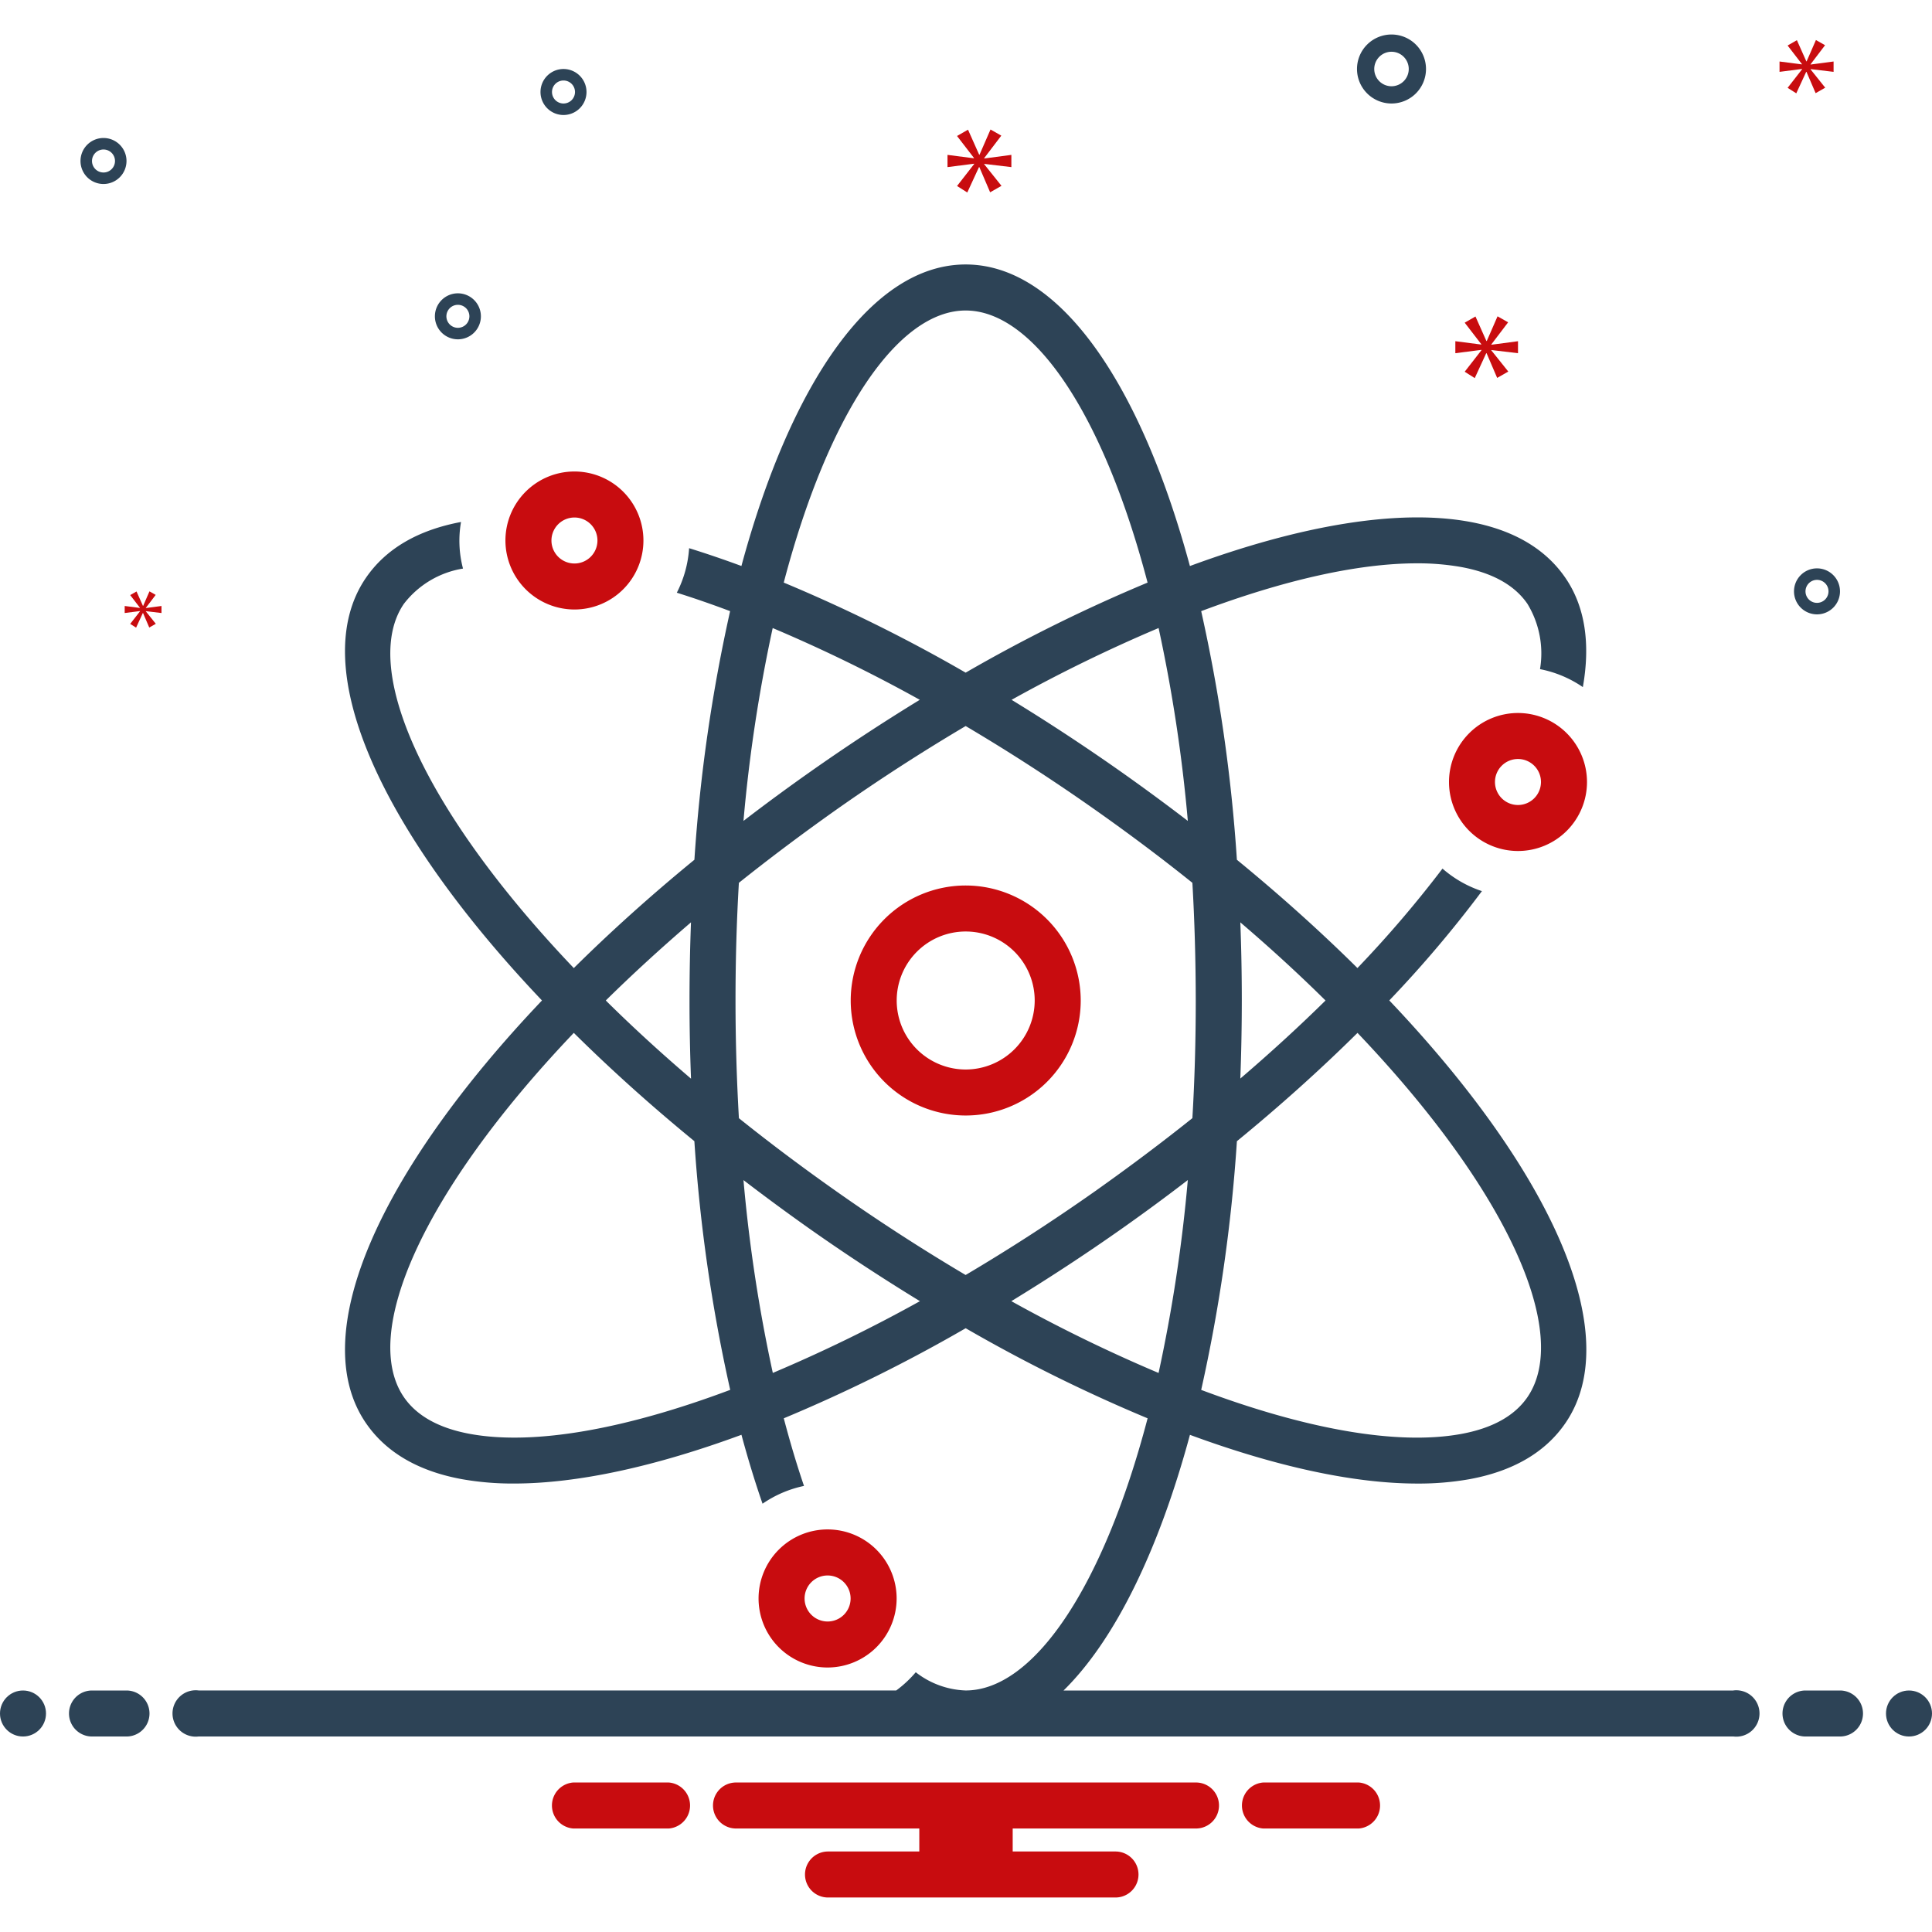 <svg id="Layer_1" viewBox="0 0 168 168" xmlns="http://www.w3.org/2000/svg" data-name="Layer 1" width="300" height="300" version="1.1" xmlns:xlink="http://www.w3.org/1999/xlink" xmlns:svgjs="http://svgjs.dev/svgjs"><g transform="matrix(1,0,0,1,0,0)"><path d="m121 9a3 3 0 1 0 -3-3 3.003 3.003 0 0 0 3 3zm0-4.5a1.5 1.5 0 1 1 -1.5 1.5 1.501 1.501 0 0 1 1.5-1.5z" fill="#2d4356ff" data-original-color="#2d4356ff" stroke="none"/><path d="m39.817 25.506a2 2 0 1 0 2 2 2.002 2.002 0 0 0 -2-2zm0 3a1 1 0 1 1 1-1 1.001 1.001 0 0 1 -1 1z" fill="#2d4356ff" data-original-color="#2d4356ff" stroke="none"/><path d="m49 6a2 2 0 1 0 2 2 2.002 2.002 0 0 0 -2-2zm0 3a1 1 0 1 1 1-1 1.001 1.001 0 0 1 -1 1z" fill="#2d4356ff" data-original-color="#2d4356ff" stroke="none"/><path d="m158 49.423a2 2 0 1 0 2 2 2.002 2.002 0 0 0 -2-2zm0 3a1 1 0 1 1 1-1 1.001 1.001 0 0 1 -1 1z" fill="#2d4356ff" data-original-color="#2d4356ff" stroke="none"/><path d="m11 14a2 2 0 1 0 -2 2 2.002 2.002 0 0 0 2-2zm-3 0a1 1 0 1 1 1 1 1.001 1.001 0 0 1 -1-1z" fill="#2d4356ff" data-original-color="#2d4356ff" stroke="none"/><path d="m85.583 13.749 1.487-1.955-.939-.532-.954 2.19h-.032l-.97-2.175-.955.548 1.471 1.909v.031l-2.3-.297v1.064l2.316-.297v.031l-1.487 1.908.892.564 1.018-2.206h.03l.939 2.19.986-.563-1.502-1.878v-.031l2.362.282v-1.064l-2.362.313z" fill="#c80c0fff" data-original-color="#0bceb2ff" stroke="none"/><path d="m12.177 53.153-.856 1.099.514.325.586-1.271h.017l.541 1.262.568-.325-.865-1.081v-.018l1.36.162v-.612l-1.36.18v-.018l.856-1.126-.541-.307-.549 1.261h-.018l-.559-1.252-.55.315.847 1.1v.018l-1.325-.171v.612l1.334-.171z" fill="#c80c0fff" data-original-color="#0bceb2ff" stroke="none"/><path d="m132 30.713v-1.043l-2.317.307v-.031l1.459-1.918-.921-.522-.936 2.148h-.032l-.951-2.133-.937.538 1.443 1.872v.031l-2.256-.292v1.043l2.271-.291v.031l-1.458 1.872.875.553.998-2.165h.03l.921 2.149.967-.552-1.473-1.842v-.031z" fill="#c80c0fff" data-original-color="#0bceb2ff" stroke="none"/><path d="m157.443 5.586 1.258-1.655-.794-.45-.808 1.853h-.027l-.82-1.84-.808.464 1.245 1.615v.026l-1.947-.251v.9l1.96-.252v.027l-1.258 1.615.754.477.862-1.867h.025l.795 1.853.834-.476-1.271-1.589v-.027l1.999.239v-.9l-1.999.264z" fill="#c80c0fff" data-original-color="#0bceb2ff" stroke="none"/><circle cx="2" cy="149" fill="#2d4356ff" r="2" data-original-color="#2d4356ff" stroke="none"/><path d="m11 147h-3a2 2 0 0 0 0 4h3a2 2 0 0 0 0-4z" fill="#2d4356ff" data-original-color="#2d4356ff" stroke="none"/><path d="m160 147h-3a2 2 0 0 0 0 4h3a2 2 0 0 0 0-4z" fill="#2d4356ff" data-original-color="#2d4356ff" stroke="none"/><circle cx="166" cy="149" fill="#2d4356ff" r="2" data-original-color="#2d4356ff" stroke="none"/><g fill="#0bceb2"><path d="m118.154 155h-8.308a2.006 2.006 0 0 0 0 4h8.308a2.006 2.006 0 0 0 0-4z" fill="#c80c0fff" data-original-color="#0bceb2ff" stroke="none"/><path d="m58.154 155h-8.308a2.006 2.006 0 0 0 0 4h8.308a2.006 2.006 0 0 0 0-4z" fill="#c80c0fff" data-original-color="#0bceb2ff" stroke="none"/><path d="m104 155h-40a2 2 0 0 0 0 4h15.94v2h-7.94a2 2 0 0 0 0 4h25a2 2 0 0 0 0-4h-8.94v-2h15.94a2 2 0 0 0 0-4z" fill="#c80c0fff" data-original-color="#0bceb2ff" stroke="none"/><path d="m49.953 53a6 6 0 1 0 -6.003-6 6.008 6.008 0 0 0 6.003 6zm0-8a2 2 0 1 1 -2.001 2 2.003 2.003 0 0 1 2.001-2z" fill="#c80c0fff" data-original-color="#0bceb2ff" stroke="none"/><path d="m131.997 62a6 6 0 1 0 6.003 6 6.008 6.008 0 0 0 -6.003-6zm0 8a2 2 0 1 1 2.001-2 2.003 2.003 0 0 1 -2.001 2z" fill="#c80c0fff" data-original-color="#0bceb2ff" stroke="none"/><path d="m77.968 139a6.003 6.003 0 1 0 -6.003 6 6.008 6.008 0 0 0 6.003-6zm-8.004 0a2.001 2.001 0 1 1 2.001 2 2.003 2.003 0 0 1 -2.001-2z" fill="#c80c0fff" data-original-color="#0bceb2ff" stroke="none"/><path d="m83.971 77a10 10 0 1 0 10.005 10 10.014 10.014 0 0 0 -10.005-10zm0 16a6 6 0 1 1 6.003-6 6.008 6.008 0 0 1 -6.003 6z" fill="#c80c0fff" data-original-color="#0bceb2ff" stroke="none"/></g><path d="m150.721 147h-58.238c4.467-4.39 8.269-12.17 10.99-22.231 7.447 2.745 14.225 4.236 19.777 4.236a25.263 25.263 0 0 0 4.471-.37c3.827-.688 6.654-2.334 8.405-4.891 5.252-7.673-1.201-21.896-15.318-36.75a103.023 103.023 0 0 0 8.055-9.505 9.996 9.996 0 0 1 -3.429-1.959 99.848 99.848 0 0 1 -7.395 8.648c-3.179-3.146-6.682-6.302-10.483-9.415a141.258 141.258 0 0 0 -3.105-21.62c7.151-2.683 13.611-4.158 18.752-4.158a21.609 21.609 0 0 1 3.808.313c2.733.492 4.688 1.572 5.81 3.212a8.284 8.284 0 0 1 1.093 5.676 9.95 9.95 0 0 1 3.725 1.562c.662-3.732.213-6.971-1.515-9.496-1.75-2.557-4.578-4.202-8.404-4.891-6.189-1.114-14.66.323-24.25 3.859-4.325-15.989-11.38-26.223-19.5-26.223-8.12 0-15.174 10.233-19.499 26.219q-2.319-.855-4.548-1.548a9.912 9.912 0 0 1 -1.069 3.872c1.505.471 3.054 1.01 4.634 1.602a141.254 141.254 0 0 0 -3.105 21.619c-3.803 3.115-7.307 6.272-10.487 9.42-13.204-13.86-18.542-26.173-14.778-31.671a8.111 8.111 0 0 1 5.144-3.069 9.464 9.464 0 0 1 -.173-4.051c-3.758.703-6.544 2.336-8.273 4.862-5.251 7.672 1.2 21.893 15.313 36.745-14.113 14.852-20.564 29.073-15.312 36.745 1.75 2.557 4.578 4.202 8.404 4.891a25.263 25.263 0 0 0 4.471.37c5.553 0 12.333-1.492 19.782-4.238.567 2.096 1.177 4.103 1.835 5.992a9.953 9.953 0 0 1 3.604-1.546c-.625-1.834-1.212-3.801-1.758-5.88a136.96 136.96 0 0 0 15.817-7.833 136.967 136.967 0 0 0 15.82 7.834c-3.905 14.865-9.985 23.665-15.82 23.665a7.462 7.462 0 0 1 -4.341-1.585 9.974 9.974 0 0 1 -1.699 1.585h-60.653a2.017 2.017 0 1 0 0 4h133.443a2.017 2.017 0 1 0 0-4zm-35.458-60q-3.409 3.36-7.409 6.788.127-3.341.129-6.787 0-3.45-.129-6.797 4.003 3.423 7.409 6.797zm-7.706 12.235c3.802-3.115 7.308-6.272 10.487-9.419 13.205 13.861 18.542 26.174 14.779 31.672-1.123 1.64-3.078 2.72-5.811 3.212-5.573 1.001-13.508-.442-22.561-3.839a141.262 141.262 0 0 0 3.106-21.626zm-4.267-27.851q-2.773-2.126-5.715-4.207c-3.204-2.26-6.418-4.37-9.611-6.323a132.95 132.95 0 0 1 12.784-6.243 134.48 134.48 0 0 1 2.541 16.772zm-19.32-44.384c5.834 0 11.914 8.798 15.819 23.661a136.928 136.928 0 0 0 -15.82 7.83 136.958 136.958 0 0 0 -15.817-7.831c3.905-14.862 9.985-23.66 15.819-23.66zm-16.779 27.613a132.904 132.904 0 0 1 12.79 6.24c-3.195 1.954-6.41 4.062-9.617 6.324q-2.945 2.077-5.714 4.206a134.487 134.487 0 0 1 2.541-16.77zm-7.105 25.589q-.127 3.346-.129 6.797 0 3.452.132 6.799-4.005-3.425-7.412-6.799 3.415-3.365 7.41-6.797zm-19.158 44.496c-2.733-.492-4.688-1.572-5.81-3.212-3.764-5.498 1.573-17.811 14.778-31.671 3.179 3.146 6.682 6.303 10.484 9.417a141.04 141.04 0 0 0 3.116 21.626c-9.055 3.398-16.992 4.842-22.567 3.84zm26.273-5.314a134.119 134.119 0 0 1 -2.551-16.767q2.772 2.125 5.713 4.206h0c3.212 2.265 6.431 4.365 9.631 6.322a132.811 132.811 0 0 1 -12.794 6.24zm5.47-15.829h0q-4.454-3.141-8.418-6.321c-.19-3.291-.295-6.702-.295-10.234q0-5.296.293-10.233 3.971-3.172 8.419-6.323c3.759-2.651 7.546-5.088 11.301-7.31 3.752 2.22 7.538 4.661 11.295 7.31q4.456 3.142 8.42 6.323.285 4.936.293 10.232 0 5.295-.293 10.231-3.971 3.173-8.42 6.325h0c-3.757 2.65-7.545 5.094-11.298 7.314-3.753-2.221-7.541-4.665-11.298-7.314zm15.272 9.589c3.2-1.956 6.419-4.057 9.631-6.322h0q2.946-2.078 5.714-4.209a134.468 134.468 0 0 1 -2.542 16.775 132.744 132.744 0 0 1 -12.804-6.244z" fill="#2d4356ff" data-original-color="#2d4356ff" stroke="none"/></g></svg>